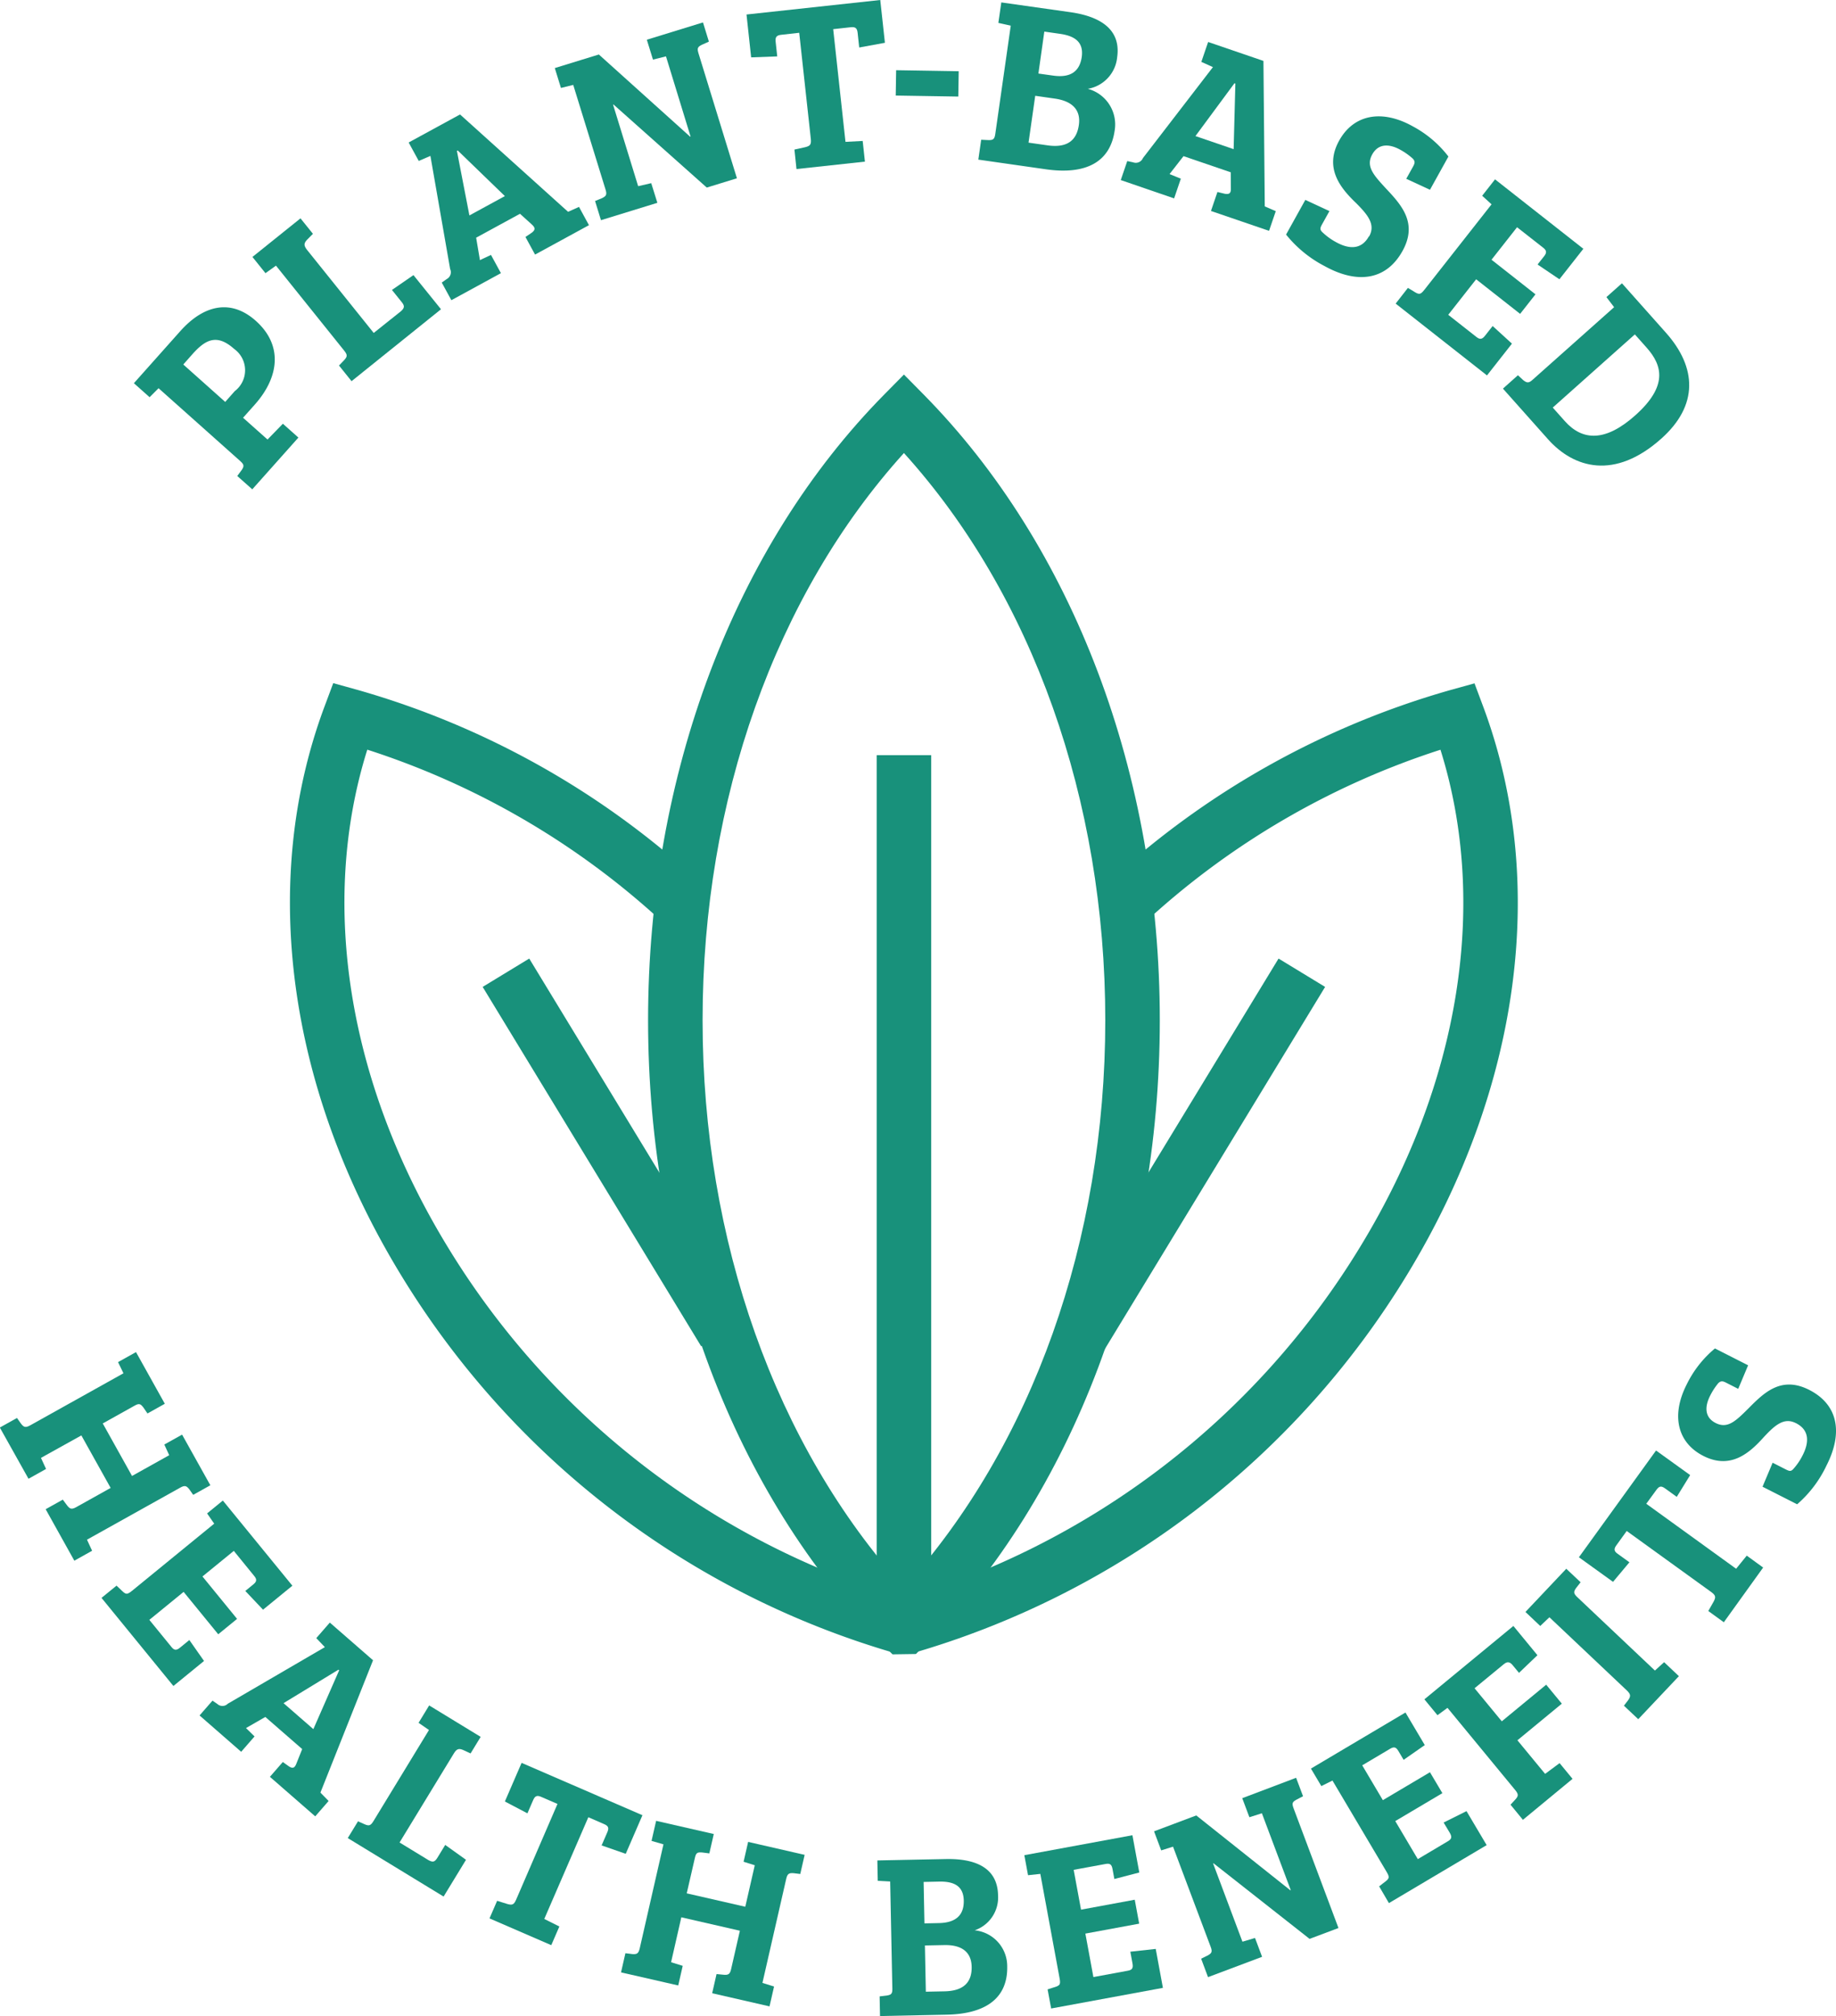 <svg viewBox="0 0 89.639 98.389" height="98.389" width="89.639" xmlns:xlink="http://www.w3.org/1999/xlink" xmlns="http://www.w3.org/2000/svg">
  <defs>
    <clipPath id="clip-path">
      <rect fill="#18917b" height="98.389" width="89.639" data-name="Rectangle 975" id="Rectangle_975"></rect>
    </clipPath>
  </defs>
  <g transform="translate(0.001 0)" data-name="Group 1706" id="Group_1706">
    <g clip-path="url(#clip-path)" transform="translate(-0.001 0)" data-name="Group 1705" id="Group_1705">
      <path fill="#18917b" transform="translate(0 -34.101)" d="M6.028,101.122l-.265-.545.877-.489,1.407,2.522-.847.473L7,102.79c-.135-.173-.2-.216-.428-.088l-1.555.868,1.429,2.563,1.815-1.013-.239-.521.868-.483,1.38,2.472-.838.467-.191-.272c-.135-.173-.219-.205-.448-.076l-4.546,2.536.249.541-.867.484-1.4-2.512.837-.467.213.286c.135.173.219.205.448.077l1.675-.935-1.43-2.562L2,105.251l.249.54-.857.479-1.4-2.5.837-.467.2.282c.135.173.219.205.458.071Z" data-name="Path 957" id="Path_957"></path>
      <path fill="#18917b" transform="translate(-2.561 -37.845)" d="M8.251,115.23l.193.181c.251.253.3.283.561.073l4.014-3.279-.347-.5.769-.628,3.395,4.156-1.433,1.17-.865-.914.389-.318c.168-.137.187-.241.049-.409l-1-1.229-1.53,1.249,1.69,2.07-.92.751-1.69-2.069L9.852,116.9l1.083,1.327c.137.168.243.171.419.026l.451-.369.717,1.022-1.495,1.221-3.51-4.3Z" data-name="Path 958" id="Path_958"></path>
      <path fill="#18917b" transform="translate(-5.036 -40.922)" d="M14.779,124.642l.631-.723.237.162a.368.368,0,0,0,.51-.011l4.74-2.762-.419-.44.661-.758,2.11,1.838-2.569,6.459.4.409-.653.75-2.213-1.929.63-.723.3.214c.186.117.281.078.363-.138l.283-.707-1.8-1.568-.943.542.417.409-.653.749Zm4.1-.6,1.456,1.268,1.26-2.872-.034-.03Z" data-name="Path 959" id="Path_959"></path>
      <path fill="#18917b" transform="translate(-8.775 -43.012)" d="M29.719,127.442l-.508-.35.517-.849,2.515,1.534-.493.809-.365-.169c-.2-.083-.307-.067-.45.167l-2.652,4.348,1.413.862c.211.115.3.092.424-.1l.392-.643,1.015.726-1.094,1.794-4.679-2.854.5-.818.326.145c.2.084.285.08.428-.154Z" data-name="Path 960" id="Path_960"></path>
      <path fill="#18917b" transform="translate(-12.346 -44.462)" d="M39.564,132.5l-.806-.349c-.21-.091-.3-.02-.38.159l-.282.649-1.1-.578.816-1.885,5.9,2.555-.816,1.884-1.178-.41.277-.639c.086-.2.07-.305-.15-.4l-.775-.336-2.151,4.964.736.368-.394.911-3.016-1.307.372-.858.5.156c.233.065.319.04.428-.212Z" data-name="Path 961" id="Path_961"></path>
      <path fill="#18917b" transform="translate(-15.669 -45.923)" d="M48.061,135.933l-.582-.168.224-.979,2.815.643-.217.946-.352-.045c-.22-.015-.294,0-.352.259l-.4,1.736,2.859.654.463-2.025-.546-.171.222-.969,2.759.632-.214.934-.33-.04c-.219-.015-.3.026-.357.282l-1.16,5.074.568.176-.222.969-2.8-.641.214-.935.355.034c.219.016.3-.025.357-.281l.427-1.869-2.859-.655-.5,2.193.568.176-.219.957-2.793-.638.214-.934.342.042c.219.016.3-.025.36-.292Z" data-name="Path 962" id="Path_962"></path>
      <path fill="#18917b" transform="translate(-22.137 -46.885)" d="M68.316,137.613c1.325-.026,2.52.349,2.549,1.764a1.694,1.694,0,0,1-1.142,1.714,1.76,1.76,0,0,1,1.589,1.761c.031,1.507-.992,2.316-2.945,2.356l-3.265.067-.019-.959.353-.042c.216-.038.273-.086.268-.348l-.106-5.218-.606-.033-.02-.994Zm-1.045,3.14.708-.015c.868-.017,1.226-.425,1.212-1.1-.015-.72-.487-.939-1.206-.924l-.754.016Zm.068,3.334.914-.018c1-.02,1.338-.507,1.323-1.2-.014-.73-.5-1.074-1.335-1.057l-.947.019Z" data-name="Path 963" id="Path_963"></path>
      <path fill="#18917b" transform="translate(-25.845 -46.287)" d="M76.992,143.376l.252-.081c.342-.1.394-.131.334-.456l-.941-5.1-.6.065-.181-.977,5.277-.974.336,1.819-1.218.317-.091-.494c-.04-.213-.121-.28-.334-.24l-1.561.287.359,1.943L81.247,139l.216,1.168-2.627.485.392,2.122,1.684-.311c.213-.039.266-.13.225-.355l-.106-.572,1.24-.136.351,1.9-5.456,1.007Z" data-name="Path 964" id="Path_964"></path>
      <path fill="#18917b" transform="translate(-29.12 -44.838)" d="M94.468,138.932l-1.41.53-4.689-3.688-.021.008L89.78,139.6l.614-.182.345.919-2.639.992-.337-.9.33-.162c.169-.1.233-.16.14-.405l-1.842-4.9-.578.181-.349-.93,2.062-.775,4.591,3.652.021-.008-1.409-3.75-.61.193-.349-.929L92.4,131.6l.338.9-.326.171c-.191.108-.228.171-.136.417Z" data-name="Path 965" id="Path_965"></path>
      <path fill="#18917b" transform="translate(-33.078 -43.189)" d="M100.413,135.251l.208-.164c.287-.21.324-.259.156-.543l-2.644-4.458-.544.27-.507-.854,4.615-2.737.943,1.59-1.033.72-.256-.432c-.111-.187-.21-.221-.4-.11l-1.365.81,1.007,1.7,2.3-1.363.606,1.021-2.3,1.363,1.1,1.856,1.473-.874c.187-.111.2-.214.088-.411l-.3-.5,1.117-.557.984,1.659-4.772,2.83Z" data-name="Path 966" id="Path_966"></path>
      <path fill="#18917b" transform="translate(-35.938 -41.007)" d="M109.686,129.083l.235-.254c.154-.171.162-.252,0-.454l-3.312-4.019-.489.359-.639-.775,4.345-3.581L111,121.787l-.9.862-.305-.37c-.138-.167-.256-.2-.432-.058L107.93,123.4l1.33,1.613,2.168-1.787.763.926-2.168,1.787,1.352,1.639.707-.524.632.767-2.423,2Z" data-name="Path 967" id="Path_967"></path>
      <path fill="#18917b" transform="translate(-38.49 -39.566)" d="M114.137,118.494l-.448.425-.722-.684,1.993-2.108.7.659-.226.289c-.125.181-.122.262.069.442l3.785,3.578.449-.409.722.683-1.985,2.1-.7-.659.21-.272c.124-.182.137-.279-.07-.475Z" data-name="Path 968" id="Path_968"></path>
      <path fill="#18917b" transform="translate(-39.838 -36.583)" d="M119.259,111.3l-.515.713c-.134.185-.084.291.073.4l.574.415-.8.955-1.666-1.2,3.766-5.21,1.666,1.2-.655,1.062-.564-.408c-.176-.127-.283-.135-.424.06l-.5.685,4.387,3.171.519-.64.8.582L124,115.755l-.758-.549.261-.46c.113-.215.107-.3-.115-.464Z" data-name="Path 969" id="Path_969"></path>
      <path fill="#18917b" transform="translate(-42.344 -34.008)" d="M130.023,103.462c-.58-.295-1.027.105-1.562.679-.709.792-1.628,1.594-2.952.922-1.3-.662-1.565-2.012-.821-3.478a5.3,5.3,0,0,1,1.385-1.768l1.619.822-.483,1.15-.59-.3c-.163-.083-.255-.1-.383.022a3.233,3.233,0,0,0-.4.616c-.248.489-.3,1.04.272,1.329.591.3.992-.111,1.608-.72.766-.776,1.6-1.583,2.952-.9,1.384.7,1.688,2.048.855,3.687a5.758,5.758,0,0,1-1.437,1.9l-1.69-.858.493-1.171.641.326c.163.082.25.114.368-.019a2.973,2.973,0,0,0,.459-.676c.3-.59.36-1.213-.332-1.564" data-name="Path 970" id="Path_970"></path>
      <path fill="#18917b" transform="translate(-3.379 -7.75)" d="M14.963,30.98l.222-.3c.122-.189.109-.262-.091-.441l-3.973-3.542-.438.438-.767-.683,2.26-2.536c1.181-1.324,2.506-1.566,3.691-.509,1.333,1.189,1.15,2.745-.054,4.095l-.567.636L16.44,29.2l.75-.77.758.675-2.252,2.526Zm-.122-4.142a1.281,1.281,0,0,0-.027-2.057c-.845-.754-1.4-.465-2.044.258l-.442.5,2.047,1.826Z" data-name="Path 971" id="Path_971"></path>
      <path fill="#18917b" transform="translate(-6.369 -5.507)" d="M19.843,18.472l-.513.367-.636-.792,2.346-1.884.607.755-.289.292c-.151.166-.171.272,0,.49l3.257,4.056L25.939,20.7c.183-.162.194-.261.048-.443l-.482-.6,1.05-.723L27.9,20.6,23.533,24.11l-.613-.764.252-.263c.151-.166.176-.246,0-.465Z" data-name="Path 972" id="Path_972"></path>
      <path fill="#18917b" transform="translate(-10.312 -2.886)" d="M32.349,17.537l-.469-.86.239-.17a.376.376,0,0,0,.17-.492l-.963-5.52-.57.245-.492-.9,2.509-1.368,5.274,4.751.534-.239.486.891-2.632,1.435-.469-.86.311-.209c.178-.137.174-.242,0-.4l-.577-.522-2.141,1.167.185,1.094.539-.254.486.891ZM33.23,13.4l1.731-.944-2.3-2.225-.041.022Z" data-name="Path 973" id="Path_973"></path>
      <path fill="#18917b" transform="translate(-14 -0.566)" d="M49.979,9.267l-1.472.453L43.954,5.667l-.022.007,1.225,3.979.638-.148.3.959-2.754.848-.288-.936.347-.143c.179-.092.247-.15.168-.405L41.987,4.71l-.6.148-.3-.97,2.151-.662,4.455,4.01.022-.007-1.2-3.912-.635.158-.3-.97,2.742-.844.288.937-.343.154c-.2.1-.243.16-.164.417Z" data-name="Path 974" id="Path_974"></path>
      <path fill="#18917b" transform="translate(-18.837 0)" d="M57.857,1.6l-.893.1c-.233.026-.279.136-.258.334l.078.719L55.51,2.8,55.284.708,61.814,0l.227,2.088-1.255.23L60.71,1.61c-.024-.22-.092-.307-.336-.281l-.858.094.6,5.5.84-.044.109,1.009-3.341.362-.1-.951.527-.116c.239-.061.3-.127.273-.4Z" data-name="Path 975" id="Path_975"></path>
      <rect fill="#18917b" transform="translate(43.732 4.663) rotate(-89.073)" height="3.055" width="1.236" data-name="Rectangle 971" id="Rectangle_971"></rect>
      <path fill="#18917b" transform="translate(-24.684 -0.058)" d="M76.949.654c1.34.192,2.483.767,2.278,2.2a1.731,1.731,0,0,1-1.433,1.539,1.8,1.8,0,0,1,1.311,2.038C78.888,7.955,77.723,8.6,75.749,8.32l-3.3-.472.139-.97.363.017c.224,0,.289-.042.327-.307l.754-5.278-.605-.134.144-1ZM74.9,7.019l.924.132c1.017.146,1.433-.29,1.533-.994.105-.739-.328-1.166-1.172-1.287l-.958-.137Zm.482-3.372.716.1c.878.125,1.3-.225,1.4-.908.1-.727-.336-1.026-1.064-1.13L75.671,1.6Z" data-name="Path 976" id="Path_976"></path>
      <path fill="#18917b" transform="translate(-28.281 -1.059)" d="M83,9.847l.317-.927.287.061a.375.375,0,0,0,.477-.206L87.5,4.334l-.566-.255.332-.971,2.7.924.065,7.1.537.233-.328.96-2.836-.97.316-.926.365.088c.221.038.3-.035.29-.271l-.005-.778-2.306-.789-.682.876.551.225-.328.961ZM86.646,7.7l1.865.638.084-3.2-.045-.015Z" data-name="Path 977" id="Path_977"></path>
      <path fill="#18917b" transform="translate(-32.453 -2.935)" d="M99.3,14.47c.322-.581-.069-1.053-.635-1.621C97.88,12.1,97.1,11.127,97.833,9.8c.725-1.305,2.113-1.523,3.582-.707a5.4,5.4,0,0,1,1.754,1.481l-.9,1.622-1.158-.536.329-.591c.09-.164.115-.256-.009-.392a3.288,3.288,0,0,0-.613-.434c-.49-.272-1.051-.343-1.368.228-.328.591.076,1.017.675,1.669.764.811,1.556,1.691.8,3.048-.77,1.387-2.155,1.646-3.8.734a5.9,5.9,0,0,1-1.882-1.539l.94-1.693,1.177.547-.357.642c-.09.164-.126.251,0,.376a3.065,3.065,0,0,0,.673.494c.592.329,1.226.413,1.611-.28" data-name="Path 978" id="Path_978"></path>
      <path fill="#18917b" transform="translate(-35.215 -4.524)" d="M103.953,18.575l.233.138c.306.2.367.214.576-.052l3.275-4.165-.458-.419.628-.8,4.312,3.389-1.169,1.487-1.067-.72.317-.4c.137-.173.133-.282-.042-.419l-1.276-1L108.035,17.2l2.147,1.688-.75.954-2.147-1.688-1.363,1.734,1.377,1.082c.174.137.28.117.424-.067l.368-.468.942.86-1.219,1.551-4.459-3.505Z" data-name="Path 979" id="Path_979"></path>
      <path fill="#18917b" transform="translate(-37.922 -7.144)" d="M112.032,25.457l.258.239c.158.124.255.163.438,0l4-3.56-.376-.492.758-.674,2.148,2.413c1.505,1.69,1.6,3.546-.234,5.175-2.265,2.016-4.256,1.446-5.528.018L111.3,26.11Zm1.7,1.578.59.662c.876.984,2,1,3.436-.28,1.6-1.427,1.331-2.434.563-3.3l-.581-.653Z" data-name="Path 980" id="Path_980"></path>
      <path fill="#18917b" transform="translate(-22.622 -17.231)" d="M67.105,97.933l-.712-2.564A39.205,39.205,0,0,0,89.066,78.021c4.845-7.966,6.232-16.71,3.884-24.2A38.77,38.77,0,0,0,78.5,62.266l-1.8-1.959a41.236,41.236,0,0,1,16.736-9.4l1.176-.326.427,1.143c3.174,8.509,1.826,18.6-3.7,27.686A41.9,41.9,0,0,1,67.105,97.933" data-name="Path 981" id="Path_981"></path>
      <rect fill="#18917b" transform="translate(51.574 64.611) rotate(-58.681)" height="2.661" width="20.871" data-name="Rectangle 972" id="Rectangle_972"></rect>
      <path fill="#18917b" transform="translate(-7.315 -17.231)" d="M51.092,97.933A41.9,41.9,0,0,1,26.858,79.4c-5.527-9.086-6.876-19.177-3.7-27.686l.427-1.143,1.176.326a41.242,41.242,0,0,1,16.707,9.378l-1.8,1.961a38.78,38.78,0,0,0-14.421-8.419c-2.348,7.49-.961,16.234,3.884,24.2A39.205,39.205,0,0,0,51.8,95.369Z" data-name="Path 982" id="Path_982"></path>
      <rect fill="#18917b" transform="translate(23.565 48.164) rotate(-31.309)" height="20.53" width="2.661" data-name="Rectangle 973" id="Rectangle_973"></rect>
      <path fill="#18917b" transform="translate(-16.353 -9.447)" d="M59.929,90.185l-.42-.415C52.192,82.342,47.994,71.213,47.994,59.24S52.2,36.118,59.539,28.686l.947-.959.947.959c7.336,7.432,11.545,18.568,11.545,30.554,0,11.968-4.2,23.1-11.518,30.534l-.388.394Zm.556-58.628c-6.263,6.921-9.83,16.921-9.83,27.682s3.567,20.767,9.83,27.688c6.268-6.938,9.831-16.938,9.831-27.688s-3.567-20.762-9.83-27.682" data-name="Path 983" id="Path_983"></path>
      <rect fill="#18917b" transform="translate(42.802 36.854)" height="42.565" width="2.661" data-name="Rectangle 974" id="Rectangle_974"></rect>
    </g>
  </g>
</svg>

